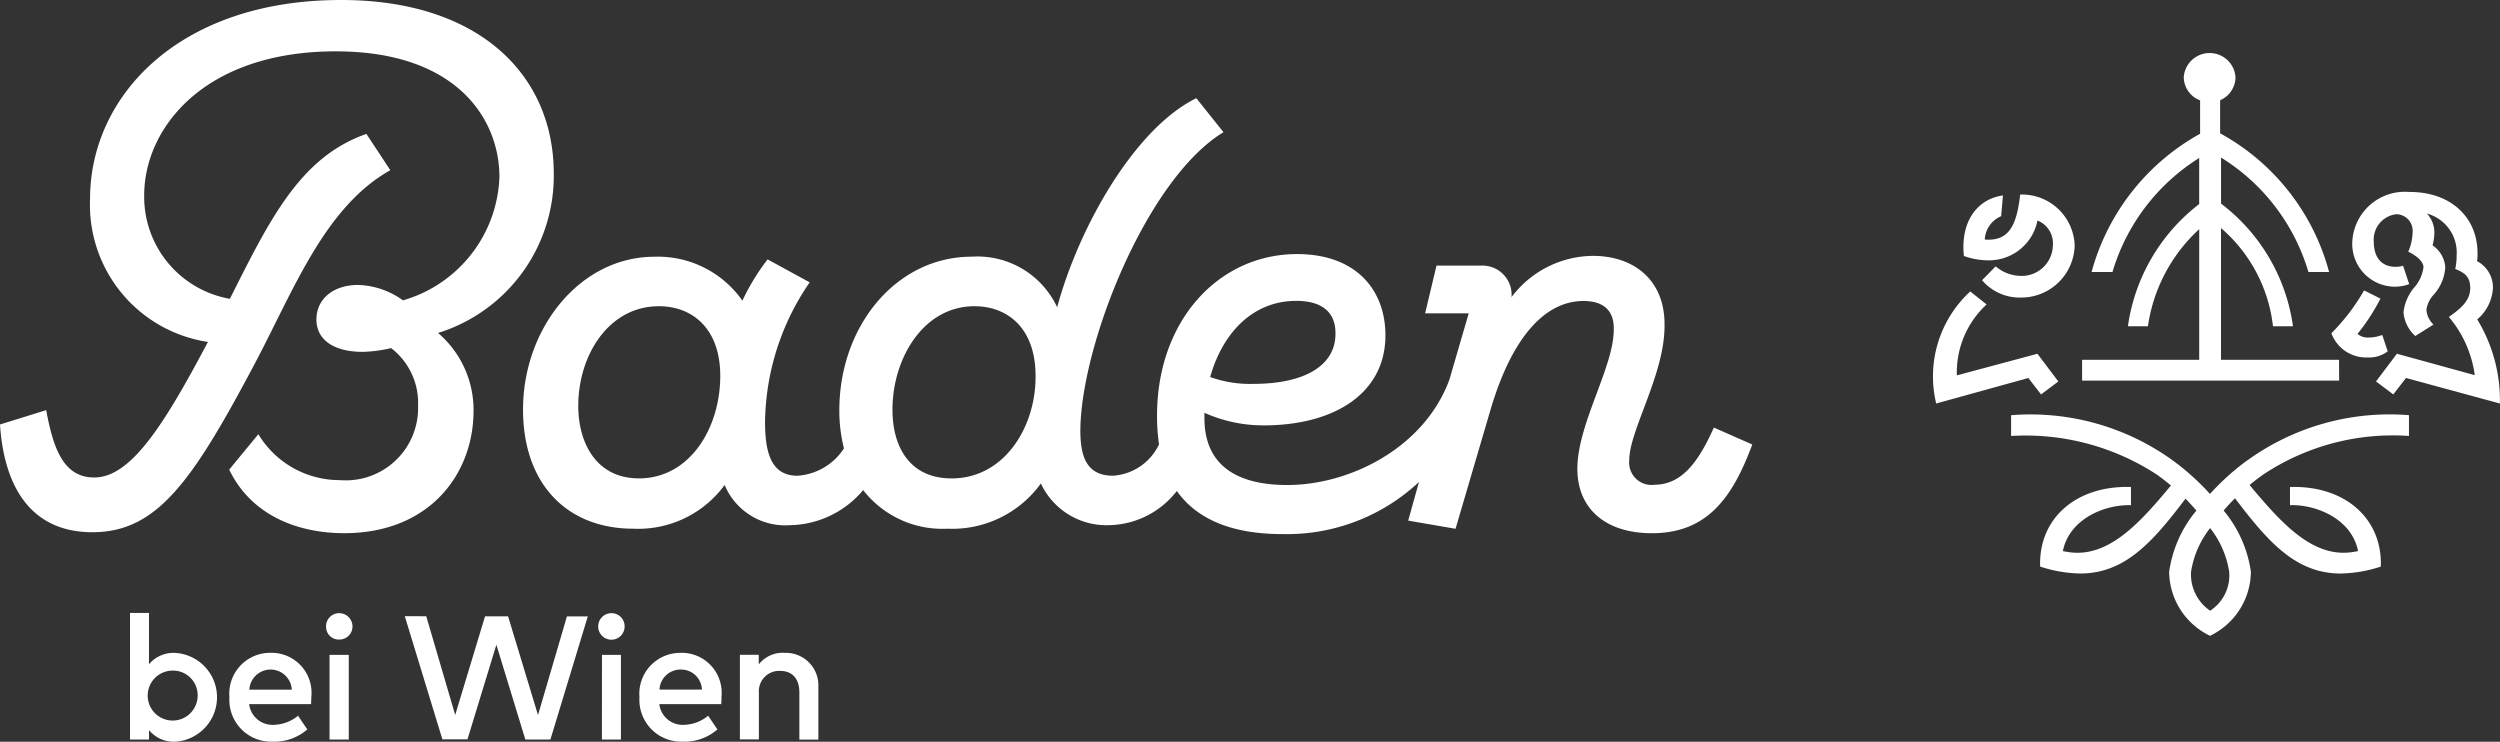 <?xml version="1.0" encoding="UTF-8"?> <svg xmlns="http://www.w3.org/2000/svg" xmlns:xlink="http://www.w3.org/1999/xlink" width="162.427" height="48.189" viewBox="0 0 162.427 48.189"><rect x="0" y="0" width="162.427" height="48.189" fill="#333333" stroke="none"/><defs><style>.a{fill:none;}.b{clip-path:url(#a);}.c{fill:#fff;}</style><clipPath id="a"><rect class="a" width="162.427" height="48.189" transform="translate(0 0)"></rect></clipPath></defs><g class="b"><path class="c" d="M22.069,31.194a6.158,6.158,0,0,1-5.283-2.984l-1.894,2.3c1.467,3.041,4.542,4.131,7.475,4.131,5.525,0,8.4-3.829,8.4-7.96a6.575,6.575,0,0,0-2.306-5.048,10.692,10.692,0,0,0,7.517-10.384C35.965,4.89,31.167.014,22.2,0,11.618-.015,5.851,6.253,5.851,12.922a9.008,9.008,0,0,0,7.661,9.294c-.029.057-.058.1-.086.158-2.82,5.32-4.955,8.648-7.3,8.648C4.1,31.022,3.459,29.1,3,26.647l-3,.932c.256,3.945,1.937,7,6.008,7,4.2,0,6.493-3.328,10.48-10.829,2.606-4.905,4.585-10.283,8.87-12.692L23.806,8.7c-4.315,1.507-6.278,5.565-8.871,10.714a6.73,6.73,0,0,1-5.567-6.727c0-4.345,3.873-9.351,12.445-9.351,7.9,0,10.635,4.432,10.635,8.161a8.664,8.664,0,0,1-6.265,8.017,5.232,5.232,0,0,0-2.933-1c-1.48,0-2.691.818-2.691,2.252,0,1.305,1.125,2.094,3,2.094a8.8,8.8,0,0,0,1.851-.244,4.481,4.481,0,0,1,1.752,3.729,4.7,4.7,0,0,1-5.1,4.848m89.288-3.414c-1.011,2.266-2.093,3.7-3.844,3.715a1.452,1.452,0,0,1-1.652-1.578c-.015-1.936,2.321-5.607,2.292-8.791.029-2.955-2.022-4.5-4.642-4.5a6.675,6.675,0,0,0-5.3,2.682,1.893,1.893,0,0,0-1.922-2.051H93.331l-.74,3.1h2.833l-1.252,4.3c-1.61,4.4-6.423,6.856-10.537,6.856-3.346,0-5.383-1.333-5.383-4.346V26.82a9.373,9.373,0,0,0,3.86.817c4.555,0,7.887-2.065,7.9-5.823.015-2.926-1.864-5.306-5.738-5.306-5.125,0-9.112,4.359-9.1,10.513a12.482,12.482,0,0,0,.129,1.849,3.558,3.558,0,0,1-2.991,2.037c-1.765,0-2.107-1.319-2.121-2.9.014-5.535,4.286-16.378,9.3-19.418l-1.765-2.21c-3.93,1.923-7.575,8.2-9.042,13.583a5.713,5.713,0,0,0-5.552-3.285c-4.884,0-8.586,4.476-8.6,9.954a10.009,10.009,0,0,0,.3,2.5,3.9,3.9,0,0,1-3.019,1.778c-1.708,0-2.107-1.492-2.107-3.5a16.327,16.327,0,0,1,2.9-9.065l-2.734-1.492a14.346,14.346,0,0,0-1.638,2.683,6.7,6.7,0,0,0-5.709-2.855c-4.841,0-8.543,4.648-8.543,9.926,0,4.847,2.862,7.744,7.162,7.744a6.958,6.958,0,0,0,5.937-2.84,4.269,4.269,0,0,0,4.272,2.61,6.335,6.335,0,0,0,4.727-2.279,6.515,6.515,0,0,0,5.467,2.509,7.1,7.1,0,0,0,6.08-2.94,4.7,4.7,0,0,0,4.457,2.71A5.7,5.7,0,0,0,76.459,31.9c1.353,1.907,3.7,2.8,6.848,2.8a12.555,12.555,0,0,0,8.885-3.385l-.7,2.51,3.075.531,2.263-7.7c1.41-4.8,3.575-7.1,6.052-7.1,1.424,0,1.993.746,1.965,1.836.028,2.409-2.364,6.138-2.364,9.064,0,2.639,1.88,4.188,4.841,4.188,3.588,0,5.24-2.3,6.522-5.766ZM84.219,19.548c1.936,0,2.562.975,2.548,2.122.014,2.066-1.979,3.271-5.34,3.271a7.631,7.631,0,0,1-2.8-.445c.74-2.668,2.62-4.948,5.6-4.948M41.5,31.079c-2.791,0-3.93-2.352-3.93-4.7,0-3.327,1.994-6.483,5.239-6.483,2.165,0,3.987,1.435,3.987,4.532,0,3.328-1.936,6.655-5.3,6.655m20.332,0c-2.748,0-3.844-2.08-3.844-4.46,0-3.356,2.022-6.727,5.324-6.727,2.165,0,3.987,1.435,3.973,4.561.014,3.3-2.036,6.626-5.453,6.626"></path><path class="c" d="M151.97,23.376H144.3V14.818a9.859,9.859,0,0,1,3.377,6.38h1.3a12.087,12.087,0,0,0-4.675-7.969V10.236a13.11,13.11,0,0,1,5.678,7.435h1.343a14.554,14.554,0,0,0-7.08-9.009V6.512a1.645,1.645,0,0,0,1-1.49,1.685,1.685,0,0,0-3.363,0,1.635,1.635,0,0,0,1.062,1.5V8.69a14.659,14.659,0,0,0-7.05,8.981h1.357a13.152,13.152,0,0,1,5.634-7.407v2.994a12.151,12.151,0,0,0-4.631,7.94h1.3a10.614,10.614,0,0,1,3.333-6.31v8.488h-7.61v1.35h16.7Zm8.982-2.628a2.875,2.875,0,0,0,1.018-2.08,1.932,1.932,0,0,0-1.033-1.7,3.1,3.1,0,0,0,.03-.519c0-2.305-1.711-3.992-4.44-3.977a3.418,3.418,0,0,0-3.7,3.33,2.78,2.78,0,0,0,2.757,2.825,2.67,2.67,0,0,0,.944-.168l-.4-1.195a1.472,1.472,0,0,1-.488.07c-.884,0-1.415-.577-1.415-1.644a1.66,1.66,0,0,1,1.46-1.771,1.074,1.074,0,0,1,1.062,1.195,3.247,3.247,0,0,1-.281,1.237c.473.224.989.617.989,1.011a2.456,2.456,0,0,1-.531,1.237,3.039,3.039,0,0,0-.767,1.686,2.317,2.317,0,0,0,.767,1.546l1.18-.744a1.457,1.457,0,0,1-.458-.97,1.822,1.822,0,0,1,.458-.956,2.9,2.9,0,0,0,.767-1.8,1.87,1.87,0,0,0-.826-1.419,3.433,3.433,0,0,0,.118-.829,1.781,1.781,0,0,0-.487-1.238,2.624,2.624,0,0,1,1.932,2.741,3.775,3.775,0,0,1-.089.858c.62.252.974.5.974,1.25,0,.816-.634,1.335-1.386,1.869a7.391,7.391,0,0,1,1.681,3.781l-5.059-1.391-1.357,1.8,1.121.843.827-1.068,6.1,1.658a10.074,10.074,0,0,0-1.475-5.467m-31.636-3.836a3.208,3.208,0,0,0,3.068-2.587,1.6,1.6,0,0,1,1,1.631,2.022,2.022,0,0,1-2.124,1.967,2.576,2.576,0,0,1-1.593-.618l-.884.9a3.189,3.189,0,0,0,2.477,1.125,3.47,3.47,0,0,0,3.54-3.373,3.423,3.423,0,0,0-3.54-3.317c-.235,2.08-.767,3.036-2.3,2.924a1.735,1.735,0,0,1,1.062-1.518l.118-1.349c-1.653.224-2.774,1.686-2.537,3.934a4.746,4.746,0,0,0,1.71.282m24.291,1.953a13.165,13.165,0,0,1-2.124,2.783,2.4,2.4,0,0,0,2.346,1.574,2.01,2.01,0,0,0,1.312-.394l-.354-1.068a2.513,2.513,0,0,1-.885.168,1.017,1.017,0,0,1-.722-.238,13.01,13.01,0,0,0,1.489-2.291Zm-20.987,6.76,1.121-.843-1.357-1.8-5.235,1.405a6,6,0,0,1,1.932-4.609l-1.062-.844a7.5,7.5,0,0,0-2.213,7.28l5.988-1.658Zm13.333,4.329a16.153,16.153,0,0,0-2.36,2.135,16.093,16.093,0,0,0-2.359-2.135,15.794,15.794,0,0,0-10.561-2.98v1.349a15.6,15.6,0,0,1,9.5,2.53c.309.225.6.45.885.688-1.9,2.291-3.776,4.371-6.077,4.371a4.314,4.314,0,0,1-.944-.112c.413-2.08,2.714-3.036,4.424-2.979V31.64c-3.6-.113-6.017,2.08-5.9,5.172a8.855,8.855,0,0,0,2.6.449c2.906,0,4.705-2.037,6.843-4.862.251.252.487.52.708.773a7.937,7.937,0,0,0-1.77,3.977,4.665,4.665,0,0,0,2.655,4.16,4.665,4.665,0,0,0,2.655-4.16,7.946,7.946,0,0,0-1.77-3.977c.221-.267.472-.534.738-.8,2.153,2.838,3.952,4.89,6.872,4.89a8.855,8.855,0,0,0,2.6-.449c.118-3.092-2.3-5.285-5.9-5.172v1.181c1.71-.057,4.011.9,4.424,2.979a4.312,4.312,0,0,1-.943.112c-2.316,0-4.189-2.108-6.106-4.4.264-.224.56-.449.855-.66a15.226,15.226,0,0,1,9.5-2.53V26.974a15.788,15.788,0,0,0-10.559,2.98m-1.121,7.195a2.732,2.732,0,0,1-1.239,2.53,2.857,2.857,0,0,1-1.239-2.53,6.086,6.086,0,0,1,1.239-2.839,6.086,6.086,0,0,1,1.239,2.839"></path><path class="c" d="M11.363,42.419a2.08,2.08,0,0,0-1.683.737V39.822H8.446v8.224H9.68v-.61a2.09,2.09,0,0,0,1.683.753,2.889,2.889,0,0,0,0-5.77M12.838,45.3a1.623,1.623,0,1,1-1.619-1.731A1.6,1.6,0,0,1,12.838,45.3m4.793-2.885A2.653,2.653,0,0,0,14.906,45.3a2.714,2.714,0,0,0,2.805,2.885,3.248,3.248,0,0,0,2.244-.785h.016l-.609-.9-.016.016a2.559,2.559,0,0,1-1.571.577,1.525,1.525,0,0,1-1.587-1.346h4.024v-.016c0-.128.016-.288.016-.449a2.6,2.6,0,0,0-2.6-2.869M16.2,44.808a1.381,1.381,0,0,1,2.758,0Zm5.836-4.97a.849.849,0,0,0-.851.866.826.826,0,0,0,.851.849.849.849,0,0,0,.865-.849.862.862,0,0,0-.865-.866m-.626,8.208h1.25v-5.5h-1.25Zm13.545-1.588-1.94-6.4v-.016H31.513l-1.939,6.411-1.876-6.4v-.016H26.3l2.437,7.982v.017h1.635L32.25,41.89l1.876,6.139.016.017h1.619l2.42-7.968.016-.031H36.834Zm4.761-6.62a.86.86,0,0,0-.85.866.858.858,0,0,0,1.716,0,.853.853,0,0,0-.866-.866m-.609,8.208h1.235v-5.5H39.111Zm5.162-5.627A2.654,2.654,0,0,0,41.547,45.3a2.714,2.714,0,0,0,2.806,2.885A3.248,3.248,0,0,0,46.6,47.4h.016l-.609-.9-.016.016a2.551,2.551,0,0,1-1.555.577,1.529,1.529,0,0,1-1.6-1.346h4.023v-.016a4.055,4.055,0,0,0,.016-.449,2.6,2.6,0,0,0-2.6-2.869m-1.427,2.389a1.365,1.365,0,0,1,1.41-1.3,1.351,1.351,0,0,1,1.347,1.3Zm8.1-2.389a1.98,1.98,0,0,0-1.651.753v-.625H48.072v5.5h1.234V45a1.318,1.318,0,0,1,1.378-1.411c.8,0,1.251.513,1.251,1.4v3.062H53.17V44.6a2.11,2.11,0,0,0-2.229-2.18"></path></g></svg> 